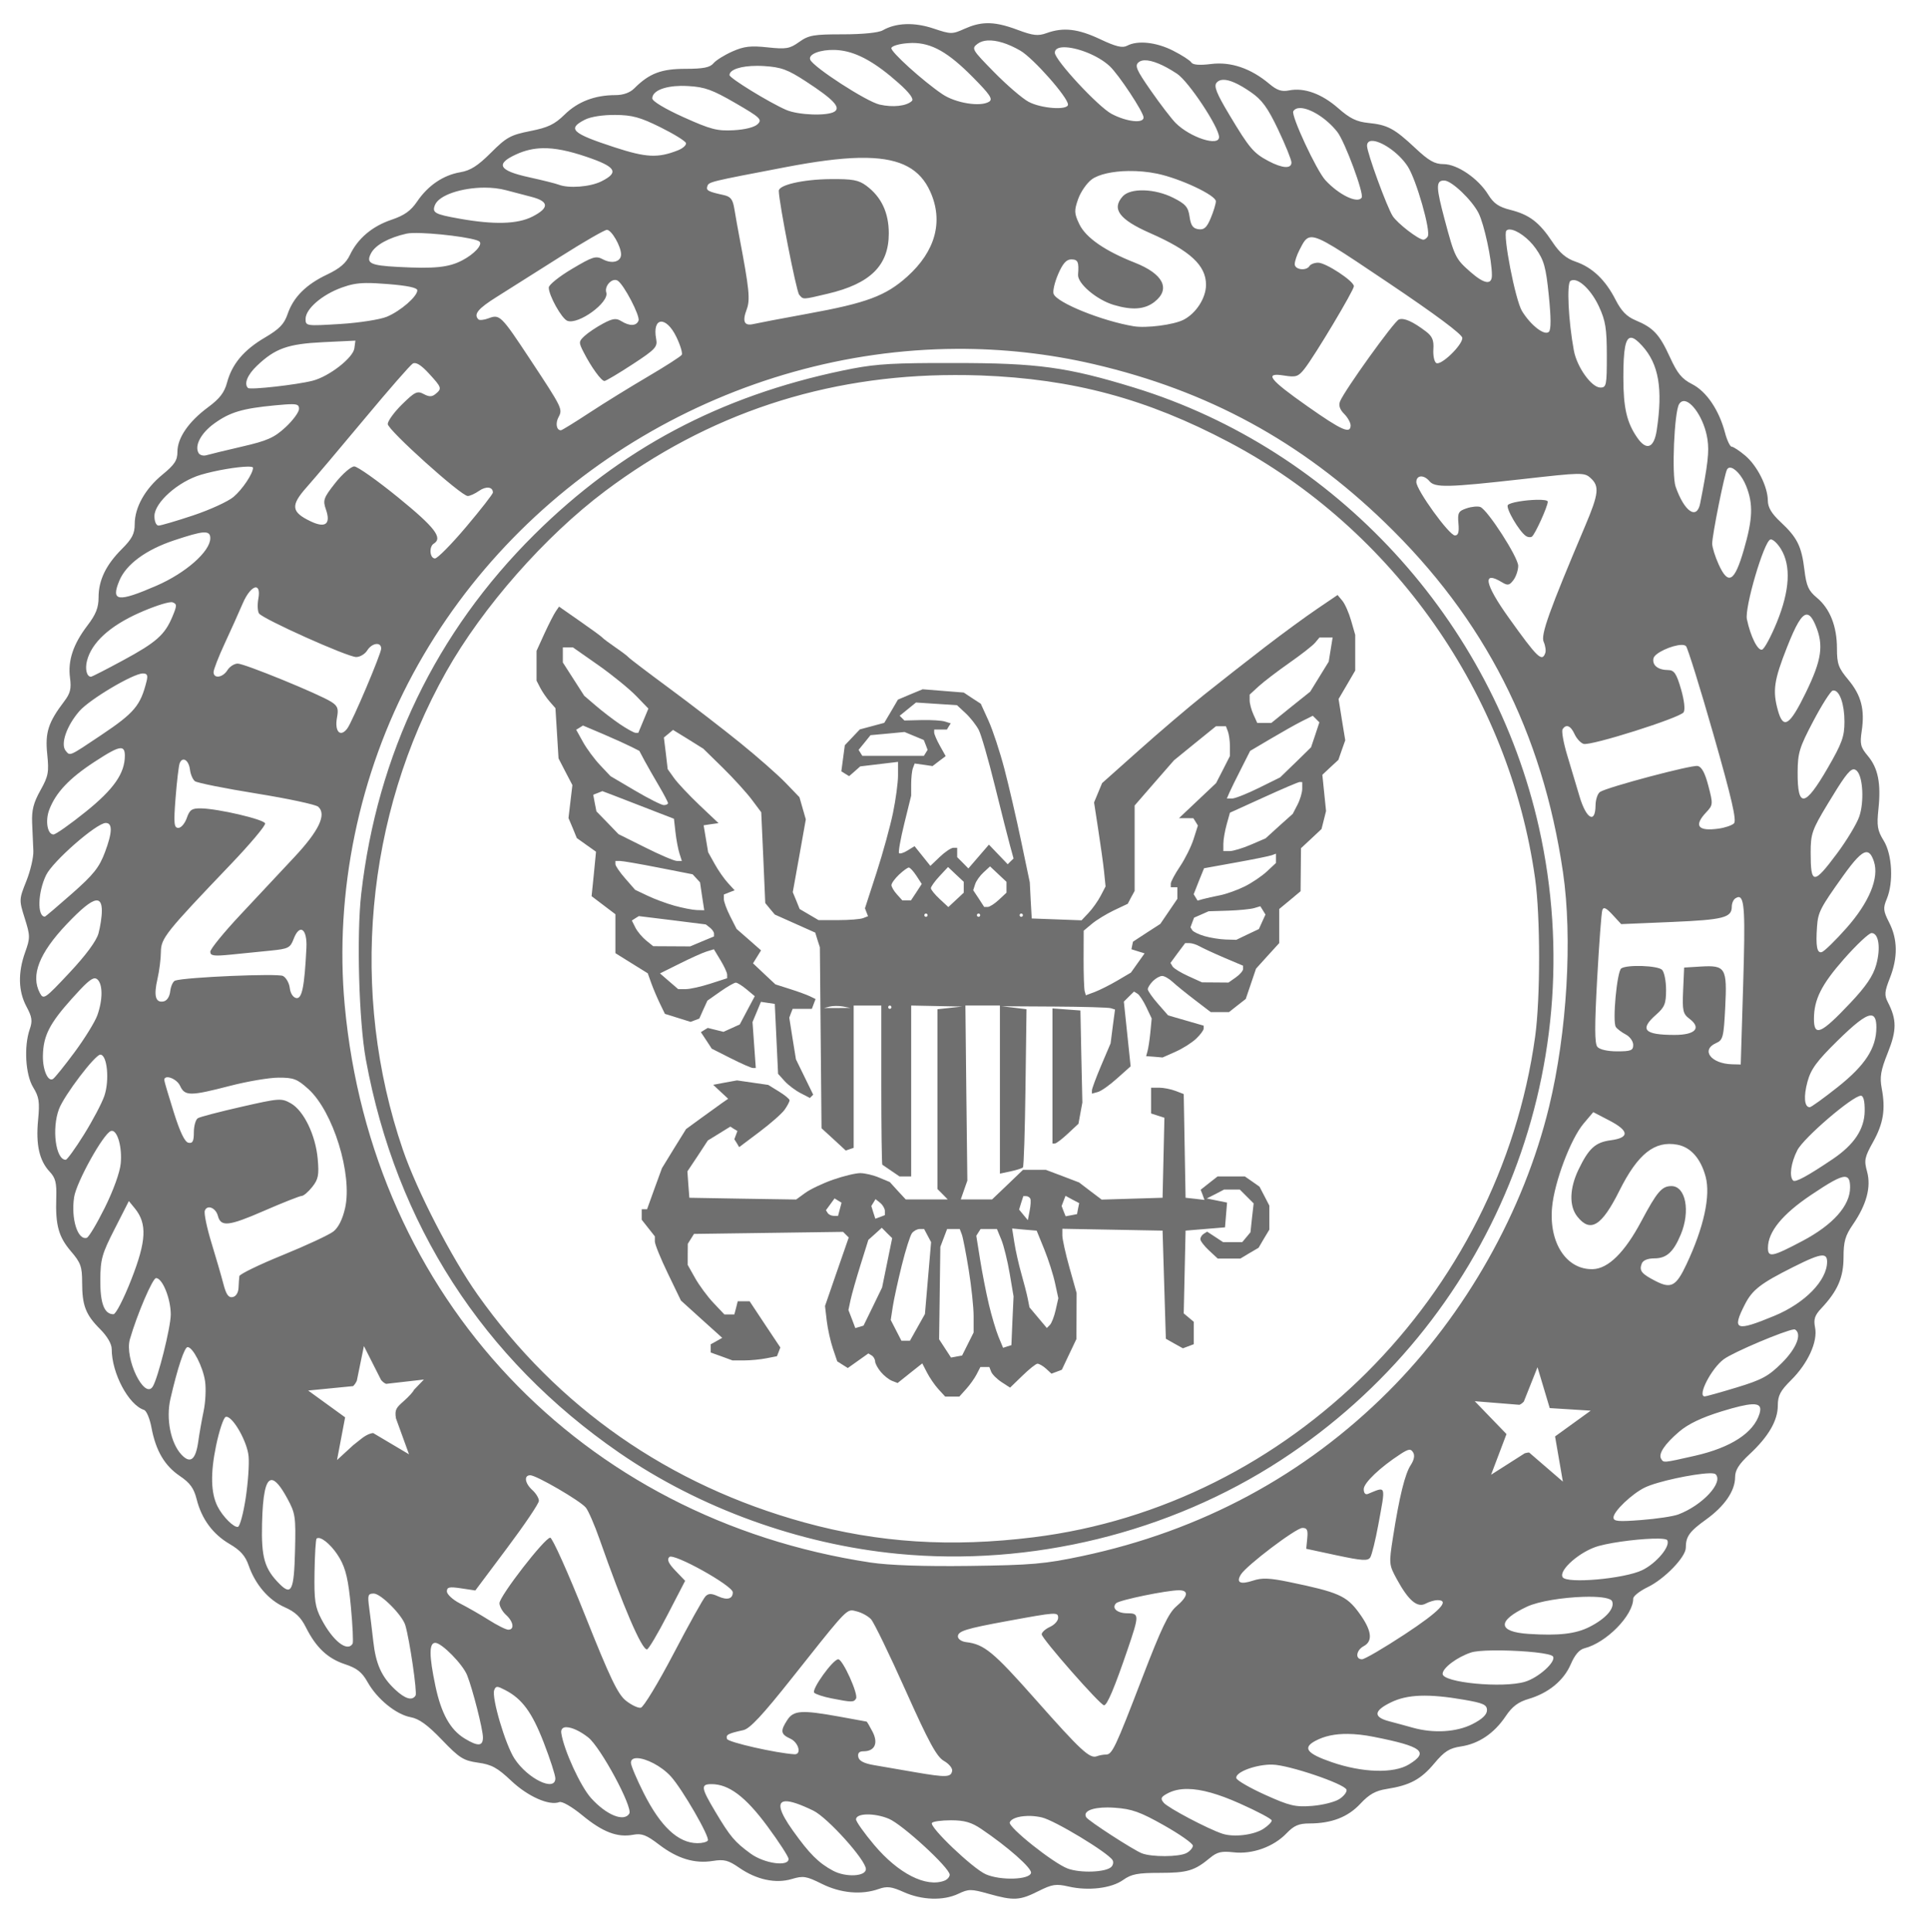 <?xml version="1.0" encoding="UTF-8" standalone="no"?>
<!DOCTYPE svg PUBLIC "-//W3C//DTD SVG 1.1//EN" "http://www.w3.org/Graphics/SVG/1.1/DTD/svg11.dtd">
<svg width="100%" height="100%" viewBox="0 0 1174 1176" version="1.1" xmlns="http://www.w3.org/2000/svg" xmlns:xlink="http://www.w3.org/1999/xlink" xml:space="preserve" xmlns:serif="http://www.serif.com/" style="fill-rule:evenodd;clip-rule:evenodd;stroke-linejoin:round;stroke-miterlimit:2;">
    <g>
        <g>
            <g id="USN_Seal">
                <path id="Inner_Seal" d="M814.046,362.138L801.796,370.45C795.05,375.001 780.692,385.497 769.858,393.825C759.026,402.153 742.376,415.232 732.858,422.825C723.342,430.418 705.483,445.636 693.17,456.637L670.732,476.637L665.856,488.387L668.356,504.699C669.741,513.662 671.376,525.17 671.918,530.261L672.856,539.511L669.856,545.261C668.202,548.419 664.922,553.054 662.544,555.573L658.232,560.135L643.044,559.573L627.919,559.011L627.294,548.011L626.732,537.011L621.482,512.011C618.607,498.261 614.033,478.461 611.294,468.011C608.555,457.561 604.192,444.318 601.606,438.636L596.918,428.324L591.73,424.949L586.542,421.511L561.542,419.511L553.98,422.636L546.48,425.824L542.355,432.886L538.167,439.948L523.291,443.948L514.167,453.572L512.043,469.448L514.418,470.948L516.793,472.386L520.168,469.448L523.543,466.448L546.543,463.698L546.543,471.948C546.543,476.473 545.138,486.738 543.481,494.76C541.824,502.782 537.356,519.117 533.481,531.072L526.419,552.822L527.357,555.26L528.295,557.635L525.233,558.823C523.562,559.464 516.786,560.011 510.171,560.011L498.171,560.011L486.671,553.261L484.609,548.136L482.484,543.011L486.484,520.823L490.422,498.698L486.546,485.198L478.046,476.386C473.357,471.541 460.996,460.664 450.546,452.198C440.096,443.732 420.746,428.813 407.546,419.073C394.346,409.333 383.096,400.781 382.546,400.073C381.996,399.365 378.396,396.655 374.546,394.011C370.695,391.366 367.096,388.672 366.546,388.011C365.996,387.35 359.812,382.842 352.858,378.011L340.233,369.2L338.233,372.138C337.131,373.727 334.029,379.769 331.358,385.576L326.546,396.138L326.546,414.262L328.796,418.637C330.033,421.039 332.612,424.812 334.546,427.012L338.046,431.012L338.984,446.262L339.922,461.574L344.11,469.699L348.36,477.824L347.172,487.824L345.984,497.886L348.546,503.948L351.046,510.073L356.921,514.261L362.733,518.386L361.421,531.948L360.046,545.448L374.546,556.448L374.546,580.135L384.358,586.26L394.233,592.385L396.483,598.697C397.752,602.162 400.129,607.691 401.733,611.009L404.671,617.071L420.295,621.947L422.92,620.947L425.608,619.947L428.046,614.447L430.546,609.009L438.358,603.509C442.653,600.484 446.934,598.036 447.858,598.071C448.782,598.106 451.717,599.946 454.42,602.196L459.358,606.321L454.796,614.883L450.234,623.508L445.296,625.758L440.296,628.008L435.546,626.82L430.734,625.632L428.672,626.882L426.547,628.194L429.859,633.194L433.171,638.256L444.796,644.131C451.191,647.36 457.187,650.006 458.171,650.006L459.983,650.006L458.983,636.068L457.983,622.068L460.545,615.943L463.107,609.755L467.295,610.38L471.545,611.005L472.545,632.317L473.545,653.567L477.545,658.005C479.742,660.427 484.103,663.7 487.233,665.317L492.921,668.255L494.921,666.255L484.421,644.755L482.359,632.067L480.359,619.379L481.359,616.691L482.421,614.003L494.108,614.003L495.233,611.003L496.358,608.065L492.92,606.377C491.035,605.455 485.574,603.463 480.732,601.939L471.92,599.127L465.108,592.752L458.296,586.314L463.172,578.438L455.734,571.876L448.296,565.376L444.421,557.751C442.285,553.565 440.546,548.827 440.546,547.251L440.546,544.439L443.796,543.127L447.108,541.877L443.046,537.439C440.788,534.993 437.16,529.803 434.984,525.877L430.984,518.689L428.234,502.313L432.734,501.625L437.296,501L425.671,490C419.306,483.95 412.371,476.549 410.233,473.562L406.358,468.124L405.233,458.499L404.045,448.874L406.857,446.562L409.607,444.25L418.857,449.938L428.045,455.688L439.92,467.313C446.437,473.717 454.366,482.452 457.545,486.688L463.295,494.376L464.545,522.001L465.733,549.626L468.608,553.126L471.546,556.626L496.17,567.626L497.545,572.126L498.983,576.564L499.983,686.688L507.358,693.438L514.733,700.25L517.108,699.438L519.546,698.626L519.546,612.002L536.359,612.002L536.359,660.252C536.359,686.791 536.666,708.65 536.984,708.877C537.302,709.102 539.764,710.791 542.484,712.627L547.422,716.002L554.546,716.002L554.546,612.002L585.546,612.626L570.546,614.25L570.546,723.688L573.671,726.813L576.796,730.001L551.234,730.001L546.359,724.751L541.547,719.439L535.109,716.751C531.569,715.243 526.359,714.001 523.547,714.001C520.735,714.001 513.281,715.794 506.985,718.001C500.689,720.208 493.065,723.843 490.047,726.063L484.547,730.063L452.047,729.563L419.547,729.001L418.922,720.939L418.36,712.939L424.61,703.564L430.798,694.126L437.61,689.938L444.485,685.688L446.61,687.063L448.798,688.375L446.922,693.375L448.422,695.75L449.86,698.188L462.235,688.876C469.019,683.776 475.904,677.724 477.547,675.376C479.19,673.028 480.547,670.454 480.547,669.688C480.547,668.922 477.622,666.506 474.047,664.313L467.547,660.313L448.547,657.563L441.297,658.875L434.047,660.25L443.171,668.75L439.359,671.375C437.259,672.836 431.497,677.014 426.547,680.625L417.547,687.187L410.172,699.062L402.86,711L398.298,723.5L393.798,736L390.548,736L390.548,742.376L398.548,752.5L398.548,755.625C398.548,757.32 402.109,766.084 406.486,775.125L414.424,791.563L426.986,802.938L439.548,814.25L436.048,816.25L432.548,818.188L432.548,823.188L439.173,825.563L445.798,828.001L452.923,828.001C456.832,828.001 462.953,827.396 466.485,826.689L472.86,825.439L473.922,822.751L474.922,820.126L465.547,806.064L456.235,792.002L448.985,792.002L447.985,796.002L446.923,800.002L440.861,800.002L434.173,792.94C430.509,789.059 425.523,782.276 423.048,777.878L418.548,769.878L418.548,763.44L418.61,757.002L422.36,751.002L513.11,749.752L516.548,753.19L509.298,774.065L502.11,794.877L503.172,803.939C503.773,808.919 505.474,816.521 506.922,820.814L509.547,828.564L512.797,830.626L515.985,832.626L528.485,823.75L530.547,825C531.654,825.686 532.573,827.314 532.61,828.625C532.645,829.936 534.221,832.809 536.11,835.063C537.998,837.317 541.07,839.729 542.922,840.438L546.297,841.75L553.797,835.75L561.297,829.812L564.172,835.374C565.739,838.452 568.852,843.024 571.11,845.499L575.234,849.999L583.859,849.999L587.921,845.499C590.175,843.024 593.081,838.974 594.359,836.499L596.671,831.999L602.109,831.999L603.234,834.874C603.843,836.46 606.677,839.308 609.546,841.186L614.734,844.561L622.234,837.311C626.345,833.295 630.455,829.999 631.422,829.999C632.389,829.999 634.756,831.323 636.61,832.999L639.922,836.061L643.11,834.873L646.235,833.685L650.673,824.31L655.111,814.998L655.173,800.998L655.234,786.998L650.859,771.436C648.463,762.899 646.547,754.153 646.547,751.936L646.547,747.874L707.547,748.998L708.547,781.936L709.547,814.811L714.735,817.749L719.923,820.624L726.547,818.124L726.547,804.5L720.423,799.376L721.547,749L745.547,747L746.172,739.438L746.797,731.938L734.421,729.438L739.733,726.75L744.983,724L754.545,724L762.983,732.438L761.983,741.188L761.045,750L756.045,756L744.358,756L739.546,752.812L734.671,749.624L732.609,750.936C731.461,751.647 730.547,753.1 730.547,754.186C730.547,755.274 732.887,758.364 735.797,761.061L741.109,765.999L754.922,765.999L760.422,762.687L765.984,759.437L769.234,753.875L772.546,748.375L772.546,733.813L769.546,728.001L766.546,722.251L762.108,719.126L757.608,716.001L741.046,716.001L735.858,720.063L730.733,724.125L731.921,727.187L733.046,730.312L727.296,729.624L721.546,728.999L720.422,665.875L715.36,663.937C712.567,662.875 708.102,661.999 705.422,661.999L700.547,661.999L700.547,677.686L708.671,680.31L708.109,704.622L707.547,728.997L688.985,729.559L670.485,730.121L663.61,724.933L656.735,719.683L646.61,715.808L636.485,711.996L622.611,711.996L613.236,720.996L603.798,729.996L584.735,729.996L586.736,724.246L588.736,718.558L588.111,665.246L587.549,611.996L608.549,611.996L608.549,714.309L615.049,712.934C618.623,712.168 621.998,711.071 622.549,710.559C623.098,710.049 623.779,688.176 624.111,661.934L624.736,614.246L617.111,613.308L609.549,612.433L641.547,612.621C659.149,612.725 674.651,613.172 676.047,613.621L678.609,614.433L677.234,624.683L675.922,634.995L670.234,648.37C667.107,655.737 664.546,662.626 664.546,663.682L664.546,665.62L668.171,664.62C670.177,664.097 675.45,660.356 679.921,656.308L688.11,648.996L686.046,629.308L683.984,609.62L687.046,606.558L690.171,603.496L692.296,604.808C693.474,605.535 695.88,609.22 697.671,612.996L700.921,619.871L700.11,628.433C699.641,633.136 698.829,638.265 698.36,639.871L697.546,642.809L702.546,643.184L707.546,643.622L715.546,640.06C719.946,638.103 725.571,634.503 728.046,632.122C730.523,629.743 732.546,627.04 732.546,626.06L732.546,624.248L710.922,617.998L704.734,610.936C701.318,607.045 698.546,603.045 698.546,602.061C698.546,601.079 699.942,598.854 701.671,597.123C703.4,595.396 705.933,593.998 707.296,593.998C708.661,593.998 711.538,595.641 713.734,597.686C715.931,599.733 722.052,604.682 727.296,608.686L736.86,615.998L747.983,615.998L753.045,611.998L758.17,607.998L761.295,598.81L764.42,589.56L771.482,581.748L778.544,573.998L778.544,553.248L785.044,547.873L791.544,542.435L791.669,529.373L791.792,516.248L798.042,510.436L804.292,504.561L805.667,499.123L807.042,493.623L805.917,482.623L804.792,471.561L809.667,466.999L814.542,462.499L816.604,456.561L818.729,450.561L816.667,437.999L814.667,425.437L819.729,416.812L824.791,408.124L824.791,386.389L822.291,377.701C820.924,372.911 818.506,367.455 816.916,365.576L814.041,362.138L814.046,362.138ZM803.046,388.013L811.046,388.013L809.858,395.325L808.67,402.7L797.42,420.95L785.545,430.45L773.733,440.012L765.171,440.012L762.859,434.887C761.582,432.085 760.547,428.204 760.547,426.262L760.547,422.762L766.047,417.7C769.072,414.933 777.402,408.553 784.609,403.512C791.816,398.471 798.908,392.95 800.359,391.2L803.046,388.013ZM342.546,394.013L348.67,394.013L364.108,404.825C372.597,410.794 382.956,419.232 387.108,423.513L394.608,431.263L388.484,446.013L386.796,446.013C385.864,446.013 381.574,443.655 377.296,440.763C373.018,437.871 366.396,432.765 362.546,429.451L355.546,423.451L342.546,403.201L342.546,394.013ZM557.483,427.575L569.921,428.387L582.421,429.199L587.671,434.074C590.562,436.774 594.169,441.376 595.671,444.262C597.173,447.148 601.575,462.448 605.483,478.262C609.391,494.076 613.561,510.501 614.733,514.762L616.858,522.512L615.046,524.262L613.296,526.012L607.608,520.074L601.858,514.074L589.358,528.574L585.983,525.136L582.545,521.698L582.545,516.011L580.17,516.011C578.856,516.011 575.158,518.486 571.982,521.511L566.232,527.011L556.608,515.011L552.358,517.636C550.036,519.086 547.715,519.806 547.17,519.261C546.625,518.716 548.056,510.613 550.358,501.261L554.546,484.261L554.546,477.323C554.546,473.483 555.017,469.053 555.608,467.511L556.67,464.699L562.108,465.449L567.546,466.261L571.546,463.199L575.546,460.199L572.046,453.949C570.121,450.506 568.546,446.835 568.546,445.824L568.546,444.012L576.296,444.012L577.421,442.137L578.609,440.262L575.047,439.137C573.106,438.521 566.798,438.13 560.985,438.262L550.423,438.512L547.547,435.636L552.485,431.636L557.483,427.575ZM798.983,435.638L802.983,439.638L800.483,447.2L797.921,454.825L788.546,464.013L779.108,473.138L766.108,479.576C758.932,483.108 751.612,486.014 749.858,486.014L746.67,486.014L748.17,482.514C748.992,480.589 752.207,474.067 755.295,468.014L760.857,457.014L773.232,449.702C780.011,445.689 788.531,440.868 792.232,439.014L798.983,435.638ZM354.796,441.575L367.171,446.825C373.966,449.725 381.663,453.236 384.296,454.575L389.108,457.013L392.296,463.013C394.064,466.314 398.021,473.181 401.046,478.325C404.071,483.469 406.546,488.196 406.546,488.825C406.546,489.454 405.382,490.013 403.984,490.013C402.586,490.013 394.711,486.045 386.484,481.201L371.546,472.389L365.234,465.701C361.76,462.02 357.057,455.661 354.796,451.576L350.671,444.138L352.733,442.888L354.796,441.575ZM740.046,442.013L746.108,442.013L747.296,445.138C747.964,446.878 748.546,451.009 748.546,454.263L748.546,460.138L744.358,468.388L740.108,476.638L728.858,487.263L717.546,497.951L721.921,497.951L726.296,498.013L727.671,500.201L729.046,502.451L726.421,510.701C724.972,515.259 721.261,522.727 718.171,527.326C715.081,531.924 712.546,536.648 712.546,537.826L712.546,540.014L716.546,540.014L716.546,547.076L706.17,562.326L697.858,567.701L689.546,573.139L689.046,575.451L688.608,577.763L696.608,580.263L692.42,586.138L688.295,591.95L679.92,596.888C675.316,599.576 669.164,602.658 666.232,603.763L660.857,605.763L660.169,603.388C659.774,602.076 659.458,593.2 659.481,583.7L659.543,566.45L664.543,562.262C667.293,559.974 673.289,556.293 677.918,554.074L686.356,550.074L688.418,546.136L690.543,542.261L690.543,490.261L702.481,476.511L714.481,462.761L727.231,452.386L740.046,442.013ZM550.483,445.513L562.233,450.389L563.421,453.389L564.546,456.389L562.296,460.013L524.796,460.013L522.546,456.389L526.171,451.951L529.796,447.451L540.108,446.513L550.483,445.513ZM791.046,475.95L792.546,476.012L792.546,480.074C792.546,482.328 791.249,486.708 789.671,489.762L786.796,495.324L778.484,502.762L770.234,510.262L761.234,514.137C756.281,516.26 750.468,518.012 748.359,518.012L744.547,518.012L744.547,513.512C744.547,511.036 745.451,505.77 746.547,501.824L748.547,494.636L769.047,485.324C780.319,480.184 790.222,475.93 791.046,475.95ZM366.608,481.513L373.046,483.951C376.601,485.287 381.346,487.132 383.546,488.013C385.746,488.894 392.638,491.558 398.858,493.951L410.17,498.326L411.108,506.638C411.629,511.228 412.733,517.038 413.546,519.513L414.984,524.013L411.984,524.013C410.334,524.013 401.687,520.307 392.734,515.825L376.421,507.7L369.733,500.762L362.983,493.824L361.983,488.762L361.045,483.7L363.795,482.638L366.608,481.513ZM776.546,519.575L776.546,525.262L771.046,530.387C768.021,533.222 761.946,537.325 757.546,539.512C753.146,541.699 746.396,544.12 742.546,544.887C738.696,545.653 734.003,546.687 732.171,547.199L728.859,548.137L726.483,544.261L729.608,536.323L732.796,528.448L752.171,524.948C762.823,523.035 772.671,521.032 774.046,520.51L776.546,519.575ZM374.546,524.013L377.358,524.013C378.927,524.013 389.504,525.837 400.858,528.075L421.546,532.137L426.046,537.013L427.296,545.513L428.608,554.013L424.046,553.889C421.558,553.815 415.496,552.626 410.546,551.264C405.596,549.902 398.164,547.124 394.046,545.139L386.546,541.577L380.546,534.702C377.239,530.935 374.546,527.014 374.546,525.952L374.546,524.013ZM602.546,527.325L612.546,536.701L612.546,543.325L607.921,547.637C605.374,550.029 602.286,552.012 601.109,552.012L598.984,552.012L595.672,546.887L592.297,541.825L593.485,538.137C594.122,536.132 596.426,532.926 598.61,530.949L602.546,527.325ZM576.983,527.7L581.733,532.2L586.545,536.7L586.545,543.324L577.169,552.074L571.857,547.136C568.924,544.418 566.545,541.462 566.545,540.574C566.545,539.686 568.863,536.418 571.733,533.324L576.983,527.7ZM553.108,528.013C553.837,528.013 555.931,530.263 557.733,533.013L560.983,538.013L557.733,543.013L554.421,548.013L549.171,548.013L545.859,544.325C544.039,542.313 542.547,539.797 542.547,538.7C542.547,537.603 544.626,534.717 547.172,532.325C549.718,529.933 552.38,528.013 553.108,528.013ZM767.046,551.575L768.608,554.075L770.17,556.637L768.17,561.012L766.17,565.45L759.295,568.7L752.42,572.012L745.982,571.824C742.445,571.723 736.628,570.779 733.107,569.762C729.586,568.743 726.214,567.119 725.607,566.137L724.545,564.387L725.607,561.449L726.732,558.511L731.17,556.573L735.545,554.635L747.545,554.26C754.145,554.041 761.233,553.323 763.295,552.698L767.046,551.575ZM563.546,556.013C564.096,556.013 564.546,556.463 564.546,557.013C564.546,557.563 564.096,558.013 563.546,558.013C562.996,558.013 562.546,557.563 562.546,557.013C562.546,556.463 562.996,556.013 563.546,556.013ZM595.546,556.013C596.097,556.013 596.546,556.463 596.546,557.013C596.546,557.563 596.097,558.013 595.546,558.013C594.995,558.013 594.546,557.563 594.546,557.013C594.546,556.463 594.995,556.013 595.546,556.013ZM621.546,556.013C622.097,556.013 622.546,556.463 622.546,557.013C622.546,557.563 622.097,558.013 621.546,558.013C620.995,558.013 620.546,557.563 620.546,557.013C620.546,556.463 620.995,556.013 621.546,556.013ZM388.796,557.575L409.171,560.075L429.546,562.637L432.046,564.575C433.421,565.641 434.546,567.25 434.546,568.2L434.546,569.95L427.296,572.95L420.046,576.012L397.546,575.888L393.296,572.45C390.949,570.55 387.965,567.046 386.734,564.638L384.546,560.263L386.671,558.888L388.796,557.575ZM721.296,574.013L723.921,574.013C725.38,574.013 728.136,574.866 730.046,575.951C731.956,577.036 738.722,580.184 745.046,582.889L756.546,587.764L756.546,589.764C756.546,590.862 754.554,593.176 752.108,594.889L747.67,598.014L731.546,597.89L723.296,594.14C718.757,592.079 714.407,589.456 713.671,588.265L712.359,586.077L716.797,580.015L721.296,574.013ZM434.483,577.763L438.483,584.388C440.703,588.029 442.545,591.993 442.545,593.2L442.545,595.388L432.295,598.7C426.668,600.516 419.983,602.012 417.42,602.012L412.732,602.012L407.232,597.262L401.67,592.45L413.608,586.512C420.165,583.223 427.532,579.897 429.983,579.137L434.483,577.763ZM541.546,612.013C542.096,612.013 542.546,612.462 542.546,613.013C542.546,613.564 542.096,614.013 541.546,614.013C540.996,614.013 540.546,613.564 540.546,613.013C540.546,612.462 540.996,612.013 541.546,612.013ZM508.796,612.263C510.246,612.263 511.739,612.337 512.984,612.575L517.546,613.45L509.546,613.512L501.546,613.512L504.984,612.637C505.939,612.388 507.346,612.271 508.796,612.263ZM640.546,613.763L640.546,696.013L642.046,696.013L642.046,695.951C642.87,695.951 646.394,693.258 649.921,689.951L656.359,683.951L657.547,677.451L658.735,671.013L658.11,643.013L657.548,615.013L649.048,614.388L640.546,613.763ZM648.483,727.825L652.608,730.075L656.796,732.263L656.108,735.638L655.483,738.95L651.983,739.638L648.545,740.263L647.295,737.138L646.107,734.013L647.295,730.888L648.483,727.825ZM622.796,728.013L624.546,728.013C625.507,728.013 626.628,728.689 627.046,729.513C627.464,730.337 627.3,733.628 626.671,736.825L625.546,742.637L622.858,739.387L620.233,736.199L621.483,732.074L622.796,728.013ZM507.921,729.388L512.171,732.012L510.047,740.012L507.422,740.012C505.965,740.012 504.315,739.2 503.734,738.262L502.672,736.574L505.297,733.012L507.921,729.388ZM532.858,729.825L535.733,732.137C537.286,733.426 538.545,735.614 538.545,737.012L538.545,739.574L535.607,740.699L532.732,741.761L531.482,737.886L530.294,734.011L531.606,731.886L532.858,729.825ZM536.671,747.263L539.796,750.451L542.984,753.576L536.86,783.576L531.235,795.201L525.547,806.826L520.547,808.326L518.485,802.826L516.36,797.326L517.672,791.138C518.395,787.755 521.119,778.173 523.734,769.826L528.484,754.638L532.609,750.95L536.671,747.263ZM615.983,747.7L623.421,748.388L630.921,749.013L635.546,760.388C638.085,766.646 641.03,775.894 642.108,780.95L644.108,790.138L642.483,797.326C641.594,801.271 640.014,805.357 638.983,806.388L637.108,808.263L631.796,801.951L626.546,795.701L625.484,790.326C624.894,787.387 623.113,780.514 621.546,775.014C619.979,769.514 618.105,761.139 617.358,756.389L615.983,747.7ZM559.733,748.013L562.421,748.013L566.671,756.013L562.921,799.763L553.797,816.013L548.61,816.013L542.11,803.389L543.36,795.201C544.057,790.693 546.538,779.365 548.86,770.013C551.181,760.663 553.967,751.888 555.048,750.513C556.125,749.138 558.257,748.013 559.733,748.013ZM576.421,748.013L584.108,748.013L585.358,751.263C586.042,753.048 587.917,762.724 589.546,772.763C591.175,782.804 592.544,795.513 592.546,801.013L592.546,811.013L585.546,825.013L578.796,826.263L571.546,815.139L572.296,758.889L574.358,753.451L576.421,748.013ZM596.796,748.013L606.734,748.013L609.422,754.513C610.891,758.087 613.168,767.314 614.484,775.013L616.859,789.013L616.171,803.825L615.546,818.7L612.984,819.512L610.484,820.324L607.734,813.699C606.211,810.027 603.556,801.162 601.859,794.011C600.16,786.861 597.738,774.505 596.484,766.573L594.172,752.135L595.484,750.073L596.796,748.013Z" style="fill:rgb(111,111,111);fill-rule:nonzero;"/>
                <path id="Outer_Seal" d="M600.046,14.138C595.737,14.322 591.62,15.458 587.046,17.513C579.45,20.924 578.721,20.905 568.046,17.325C556.408,13.425 545.242,13.858 537.234,18.45C534.671,19.919 525.046,20.888 512.984,20.888C495.247,20.888 492.211,21.383 486.422,25.513C480.599,29.666 478.518,30.04 467.172,28.825C456.854,27.72 452.836,28.177 445.734,31.325C440.92,33.459 435.744,36.683 434.234,38.513C432.144,41.043 428.084,41.888 417.234,41.888C402.466,41.888 395.17,44.639 386.046,53.763C383.401,56.408 379.352,57.888 374.484,57.888C362.005,57.908 351.653,61.876 343.672,69.7C337.525,75.725 333.601,77.602 322.734,79.762C310.743,82.145 308.21,83.535 298.796,92.95C290.81,100.935 286.332,103.784 280.171,104.825C269.816,106.574 260.511,112.87 253.921,122.575C250.007,128.339 246.136,131.087 238.233,133.763C226.423,137.76 217.697,145.197 212.921,155.263C210.591,160.172 206.748,163.458 199.109,167.075C186.238,173.169 178.552,180.861 175.047,191.137C172.965,197.239 170.036,200.274 161.235,205.449C148.391,213.001 141.216,221.511 138.173,232.887C136.568,238.885 133.713,242.639 126.611,247.887C114.82,256.599 107.986,266.522 107.986,274.949C107.986,280.188 106.257,282.814 98.924,288.824C88.302,297.527 81.986,308.778 81.986,319.012C81.986,324.844 80.376,327.934 74.174,334.137C64.419,343.892 59.986,353.132 59.986,363.637C59.986,369.864 58.361,373.965 53.174,380.762C44.547,392.064 41.204,402.087 42.612,412.574C43.497,419.174 42.776,422.002 39.112,426.824C29.365,439.65 27.391,445.812 28.737,458.949C29.865,469.96 29.455,472.346 24.612,481.011C20.436,488.482 19.237,493 19.55,500.761C19.773,506.308 20.138,514.036 20.3,517.886C20.462,521.736 18.54,529.95 16.05,536.198C11.57,547.437 11.527,547.682 15.05,558.886C18.403,569.546 18.445,570.798 15.3,579.574C10.831,592.043 11.116,603.316 16.112,612.636C19.51,618.976 19.861,621.37 18.112,626.386C14.48,636.804 15.464,654.032 20.174,661.761C23.769,667.657 24.247,670.583 23.174,681.761C21.743,696.659 23.925,706.417 30.236,713.136C33.766,716.894 34.533,719.917 34.236,729.011C33.691,745.671 35.628,752.757 43.174,761.573C49.13,768.53 49.986,770.893 49.986,780.573C49.986,794.561 52.134,800.159 60.924,808.948C65.257,813.28 67.986,817.966 67.986,821.073C67.986,835.78 78.256,855.096 87.674,858.135C89.146,858.61 91.161,863.405 92.174,868.823C94.809,882.925 100.156,892.053 109.424,898.323C115.664,902.544 117.996,905.784 119.674,912.448C122.718,924.538 129.514,933.749 139.799,939.76C146.299,943.559 149.305,946.938 151.299,952.698C155.351,964.399 163.479,973.882 173.237,978.198C179.734,981.071 183.039,984.192 186.175,990.448C192.308,1002.68 199.357,1009.38 209.925,1012.89C217.224,1015.31 220.276,1017.66 223.737,1023.82C229.507,1034.09 241.064,1043.5 249.925,1045.14C255.068,1046.09 260.237,1049.84 268.987,1058.95C279.675,1070.08 282.081,1071.57 290.987,1072.82C299.248,1073.98 302.733,1075.91 311.175,1083.88C321.244,1093.4 334.276,1099.18 340.425,1096.82C342.075,1096.19 348.044,1099.63 354.425,1104.88C366.791,1115.07 375.733,1118.49 385.3,1116.7C390.56,1115.71 393.337,1116.76 401.112,1122.7C412.345,1131.27 422.773,1134.41 433.862,1132.63C440.712,1131.54 443.256,1132.18 449.862,1136.76C460.395,1144.06 472.085,1146.58 481.924,1143.63C488.826,1141.57 490.695,1141.85 500.174,1146.57C511.584,1152.26 524.273,1153.43 534.799,1149.7C539.851,1147.91 542.584,1148.25 549.987,1151.57C561.049,1156.53 574.149,1156.95 583.237,1152.63C589.559,1149.63 590.981,1149.63 601.675,1152.63C617.046,1156.95 620.636,1156.71 631.987,1151.01C640.368,1146.8 642.731,1146.46 650.299,1148.2C662.395,1150.98 676.375,1149.31 683.549,1144.2C688.57,1140.62 692.406,1139.89 705.924,1139.89C722.662,1139.89 727.018,1138.59 736.362,1130.82C740.758,1127.17 743.385,1126.54 750.862,1127.39C762.264,1128.67 775.137,1124.02 782.987,1115.82C787.487,1111.13 790.464,1109.82 796.862,1109.82C810.391,1109.8 820.335,1105.97 827.924,1097.82C833.301,1092.05 837.147,1089.9 843.986,1088.82C858.119,1086.6 864.789,1082.99 872.924,1073.26C879.065,1065.91 882.127,1064 889.112,1062.95C899.993,1061.32 909.356,1054.97 916.3,1044.64C920.349,1038.61 923.964,1035.9 930.362,1034.01C942.467,1030.43 951.731,1022.81 955.987,1012.89C958.399,1007.26 961.173,1003.98 964.299,1003.2C977.61,999.858 993.987,983.182 993.987,972.95C993.987,971.434 997.981,968.311 1002.86,965.95C1013.08,961.003 1025.99,947.628 1025.99,942.012C1025.99,935.18 1028.21,932.088 1038.24,924.887C1049.56,916.75 1055.98,907.438 1055.99,899.075C1055.99,894.778 1058.3,891.118 1064.8,885.075C1076.33,874.346 1081.98,864.596 1081.99,855.45C1081.99,849.436 1083.51,846.489 1090.05,840.012C1100.32,829.846 1106.38,816.567 1104.67,808.012C1103.66,802.938 1104.43,800.582 1108.49,796.262C1118.4,785.715 1121.98,777.508 1121.99,765.2C1121.99,755.641 1122.99,752.102 1127.74,745.2C1136.01,733.173 1138.89,722.411 1136.3,713.012C1134.42,706.227 1134.8,704.324 1139.92,695.137C1146.24,683.801 1147.64,675.215 1145.24,662.449C1143.94,655.551 1144.59,651.576 1148.92,640.761C1154.42,627.029 1154.41,620.515 1148.92,609.886C1146.76,605.691 1146.96,603.476 1150.17,595.324C1155.1,582.832 1154.96,571.697 1149.8,561.574C1146.13,554.382 1145.99,552.687 1148.3,547.136C1152.52,536.981 1151.6,520.017 1146.42,511.636C1142.6,505.447 1142.15,502.653 1143.24,492.324C1144.87,476.683 1142.99,467.438 1136.74,460.012C1132.34,454.794 1131.87,452.807 1133.05,444.95C1135.01,431.859 1132.78,423.17 1124.92,413.762C1118.88,406.533 1117.98,404.116 1117.98,394.637C1117.98,381.141 1113.71,370.398 1105.73,363.762C1100.63,359.521 1099.38,356.693 1098.17,346.762C1096.43,332.409 1093.79,327.141 1083.67,317.7C1078.19,312.586 1075.95,308.828 1075.92,304.7C1075.86,296.182 1069.47,283.456 1062.11,277.262C1058.57,274.282 1054.89,271.887 1053.92,271.887C1052.95,271.887 1051.09,268.062 1049.86,263.387C1046.22,249.569 1038.59,238.275 1029.86,233.825C1023.51,230.587 1020.87,227.32 1016.3,217.325C1009.93,203.406 1006.21,199.455 995.423,194.95C989.989,192.679 986.726,189.288 983.173,182.325C977.046,170.316 969.042,162.715 958.923,159.263C953.179,157.303 949.241,153.967 944.798,147.263C936.866,135.293 930.778,130.654 919.298,127.763C912.089,125.947 909.068,123.841 905.736,118.451C899.638,108.587 886.873,99.889 878.548,99.889C873.146,99.889 869.581,97.841 861.36,90.139C848.598,78.183 844.508,76.011 832.798,74.827C825.655,74.104 821.546,72.104 814.486,65.889C804.531,57.126 793.777,53.18 784.611,55.014C780.068,55.922 777.254,55.034 772.486,51.014C761.3,41.602 749.115,37.452 737.111,38.952C730.05,39.834 725.963,39.495 725.049,38.014C724.287,36.783 719.309,33.555 713.924,30.826C703.723,25.656 692.348,24.422 685.986,27.826C683.162,29.338 679.232,28.439 669.611,23.888C656.144,17.517 647.168,16.456 636.986,20.138C631.724,22.04 628.791,21.712 619.236,18.138C611.468,15.232 605.585,13.9 600.046,14.138ZM601.046,24.638C606.378,24.308 613.464,26.454 620.984,30.826C628.886,35.42 649.984,59.292 649.984,63.638C649.984,67.243 633.707,66.102 625.984,61.95C622.134,59.881 612.683,51.733 604.984,43.888C591.457,30.106 591.119,29.534 594.984,26.638C596.563,25.454 598.62,24.788 601.046,24.638ZM555.171,26.138C567.089,26.096 577.086,31.843 591.983,46.888C602.549,57.559 604.421,60.342 601.983,61.888C596.754,65.204 581.642,62.786 573.545,57.326C561.738,49.364 541.789,31.308 542.483,29.201C542.91,27.904 547.522,26.601 552.733,26.263C553.547,26.211 554.376,26.139 555.171,26.138ZM647.608,28.763C655.094,28.723 668.204,33.546 675.42,40.325C680.981,45.55 695.982,68.289 695.982,71.513C695.982,75.297 685.711,74.145 676.544,69.325C668.419,65.054 641.982,36.559 641.982,32.075C641.983,29.8 644.206,28.78 647.608,28.763ZM508.046,30.388C509.284,30.426 510.539,30.533 511.796,30.7C522.167,32.087 533.111,38.279 546.984,50.638C553.507,56.45 556.289,60.21 554.984,61.45C551.696,64.576 543.466,65.506 535.296,63.638C527.331,61.818 494.927,40.834 493.108,36.326C491.738,32.929 499.373,30.127 508.046,30.388ZM696.546,36.7C701.019,36.536 707.997,39.358 716.358,44.888C723.391,49.54 741.833,77.32 741.92,83.388C742.008,89.438 724.326,83.697 715.482,74.826C712.982,72.319 706.234,63.514 700.482,55.264C691.576,42.49 690.498,39.951 692.982,37.889C693.872,37.15 695.054,36.755 696.546,36.7ZM460.671,40.075C462.052,40.074 463.443,40.105 464.921,40.199C475.461,40.87 479.36,42.305 490.421,49.511C507.235,60.466 511.891,65.398 507.859,67.949C503.479,70.719 485.825,70.078 478.484,66.887C468.103,62.374 443.984,47.556 443.984,45.699C443.983,42.339 451,40.081 460.671,40.075ZM744.421,48.575C748.196,48.451 753.759,50.913 761.171,56.013C768.046,60.743 771.482,65.397 777.921,78.951C782.36,88.297 785.983,97.26 785.983,98.889C785.983,102.848 780.528,102.534 771.983,98.014C762.879,93.199 760.348,90.178 748.233,69.952C740.346,56.786 738.647,52.465 740.421,50.327C741.368,49.185 742.706,48.632 744.421,48.575ZM414.358,52.263C415.831,52.238 417.39,52.299 418.983,52.387C429.012,52.96 433.682,54.685 447.608,62.762C462.657,71.491 463.97,72.712 461.17,75.512C459.281,77.402 453.589,78.876 446.545,79.262C436.476,79.815 432.531,78.78 415.983,71.324C404.723,66.253 396.983,61.595 396.983,59.886C396.983,55.459 404.05,52.446 414.358,52.263ZM791.483,65.763C797.43,65.925 807.294,71.901 813.921,80.325C818.454,86.088 830.232,117.837 828.733,120.263C826.338,124.136 814.854,118.636 806.608,109.638C801.188,103.726 785.585,70.165 787.108,67.7C787.952,66.334 789.501,65.709 791.483,65.763ZM374.358,69.95C384.757,70.026 389.59,71.335 401.92,77.45C410.136,81.524 417.132,85.85 417.482,87.075C417.832,88.3 415.611,90.306 412.544,91.513C400.393,96.292 393.315,95.952 373.982,89.638C348.069,81.175 345.121,78.441 355.857,72.888C359.396,71.06 366.807,69.896 374.358,69.95ZM834.796,85.763C839.978,85.444 850.999,92.493 856.734,101.263C861.957,109.25 870.939,140.686 868.922,143.951C868.272,145.004 867.076,145.889 866.297,145.889C863.359,145.889 850.488,135.981 847.609,131.514C844.064,126.016 831.984,92.942 831.984,88.764C831.983,86.805 833.069,85.869 834.796,85.763ZM330.421,90.2C337.851,90.066 346.289,91.82 356.983,95.45C374.965,101.554 376.975,104.896 365.983,110.388C359.186,113.784 346.077,114.79 339.983,112.388C338.333,111.738 330.231,109.697 321.983,107.888C303.502,103.837 301.257,99.805 314.295,93.888C319.437,91.555 324.642,90.305 330.421,90.2ZM522.671,96.075C524.367,96.039 526.025,96.043 527.609,96.075C548.721,96.509 560.015,103.09 566.109,116.513C574.32,134.598 569.394,152.84 552.171,168.325C539.085,180.091 527.422,184.421 491.546,190.95C475.834,193.809 461.026,196.641 458.671,197.2C452.955,198.556 451.639,195.759 454.421,188.388C456.687,182.386 456.017,175.986 449.921,143.888C448.981,138.939 447.648,131.504 446.983,127.388C446.003,121.314 444.751,119.66 440.358,118.7C430.964,116.646 429.641,115.911 430.483,113.388C431.395,110.653 431.614,110.626 477.983,101.763C496.143,98.291 510.8,96.334 522.671,96.075ZM686.796,104.075C692.509,103.997 698.554,104.521 704.234,105.7C718.275,108.615 739.984,118.815 739.984,122.512C739.984,124.074 738.554,128.707 736.859,132.762C734.447,138.535 732.82,140.004 729.359,139.512C726.004,139.034 724.744,137.202 723.984,131.887C723.144,126.003 721.546,124.17 714.046,120.387C702.802,114.717 688.03,114.28 683.296,119.512C676.374,127.16 681.198,133.621 699.984,141.887C724.371,152.618 733.984,161.523 733.984,173.325C733.984,181.36 727.949,190.721 720.296,194.637C714.341,197.687 697.665,199.852 689.984,198.575C670.777,195.381 643.316,184.313 641.234,178.887C640.603,177.242 641.859,171.843 643.984,166.887C646.755,160.423 649,157.887 651.922,157.887C656.031,157.887 656.717,159.376 656.11,167.137C655.688,172.518 667.354,182.446 677.798,185.575C689.05,188.946 696.753,188.356 702.673,183.7C712.628,175.87 707.98,166.68 690.548,159.825C672.462,152.713 660.759,144.604 656.86,136.387C653.76,129.857 653.684,128.174 656.172,121.137C657.707,116.793 661.412,111.428 664.422,109.199C668.688,106.041 677.274,104.206 686.796,104.075ZM505.296,109.013C488.775,109.173 473.984,112.556 473.984,116.138C473.984,122.882 484.63,177.242 486.359,179.326C488.948,182.445 488.201,182.439 503.797,178.764C529.695,172.659 540.922,161.61 540.922,142.076C540.922,129.421 536.416,119.866 527.297,113.076C522.575,109.561 518.945,108.881 505.296,109.013ZM878.108,109.888C878.391,109.856 878.721,109.888 879.046,109.888C883.409,109.888 895.833,121.715 899.858,129.7C903.315,136.555 907.983,158.293 907.983,167.512C907.983,173.622 903.364,172.934 894.983,165.574C885.831,157.539 885.327,156.57 879.108,133.199C874.19,114.719 873.87,110.357 878.108,109.888ZM294.921,114.2C299.48,114.2 303.979,114.698 307.983,115.762C311.833,116.785 318.808,118.612 323.483,119.824C334.204,122.605 334.378,126.553 324.045,131.824C314.96,136.459 300.715,136.849 279.545,133.074C264.649,130.418 262.902,129.494 264.67,124.886C267.062,118.659 281.243,114.22 294.921,114.2ZM918.296,139.7C918.503,139.679 918.751,139.7 918.984,139.7C923.019,139.852 930.156,144.839 934.672,151.262C939.711,158.431 940.865,162.607 942.61,179.824C943.977,193.32 944.02,200.601 942.672,201.949C940.072,204.548 931.649,198.059 926.297,189.324C922.235,182.693 914.477,142.708 916.797,140.386C917.19,139.992 917.673,139.765 918.296,139.7ZM369.358,139.889C372.176,139.889 377.983,149.936 377.983,154.827C377.983,159.336 372.499,160.812 366.921,157.827C362.632,155.531 360.729,156.167 348.046,163.702C340.292,168.308 333.984,173.369 333.984,175.014C333.984,179.841 341.847,193.94 345.296,195.264C351.977,197.827 370.9,184.053 368.984,178.014C367.705,173.982 372.681,168.824 375.922,170.826C379.68,173.148 389.691,192.321 388.61,195.138C387.321,198.496 383.169,198.61 378.11,195.45C374.996,193.505 372.903,193.785 366.985,196.95C362.982,199.09 357.927,202.478 355.797,204.45C352.129,207.846 352.131,208.374 355.235,214.45C359.802,223.393 365.947,231.888 367.86,231.888C368.744,231.888 376.414,227.317 384.922,221.763C398.844,212.674 400.267,211.133 399.36,206.388C396.793,192.956 405.293,192.009 411.61,205.013C414.049,210.034 415.533,214.963 414.922,215.951C414.311,216.939 405.108,222.861 394.422,229.139C383.736,235.417 367.655,245.337 358.733,251.201C349.811,257.064 341.997,261.889 341.358,261.889C338.676,261.889 337.909,257.647 339.92,253.889C342.541,248.992 342.273,248.451 322.545,218.577C305.035,192.06 304.132,191.149 297.421,193.701C294.65,194.754 291.834,195.052 291.171,194.389C288.066,191.284 290.951,187.802 302.421,180.639C309.257,176.369 326.498,165.463 340.796,156.389C355.094,147.313 367.971,139.889 369.358,139.889ZM251.296,141.825C262.791,141.49 289.476,144.692 291.858,147.075C293.82,149.037 288.555,154.713 281.233,158.513C272.959,162.807 264.376,163.643 241.983,162.451C225.24,161.559 222.592,160.178 225.858,154.076C228.533,149.078 236.629,144.626 247.42,142.201C248.328,141.996 249.653,141.873 251.296,141.825ZM797.921,144.388C803.444,144.121 814.405,151.594 844.796,172.013C873.708,191.438 889.984,203.551 889.984,205.701C889.984,210.166 876.941,222.701 874.109,220.951C872.884,220.195 872.099,216.377 872.359,212.513C872.726,207.068 871.673,204.659 867.859,201.763C859.8,195.645 854.445,193.267 851.359,194.451C848.427,195.576 818.244,237.607 815.547,244.326C814.582,246.726 815.426,249.266 818.047,251.888C820.221,254.062 821.985,257.239 821.985,258.888C821.985,264.358 816.694,262.032 795.86,247.388C772.335,230.854 769.079,226.581 781.548,228.576C788.778,229.732 790.161,229.251 793.986,224.388C800.187,216.503 823.986,176.702 823.986,174.2C823.986,171.104 806.939,159.888 802.236,159.888C800.025,159.888 797.666,160.788 796.986,161.888C795.015,165.076 787.986,164.191 787.986,160.763C787.986,159.058 789.283,155.189 790.861,152.138C793.259,147.494 794.606,144.549 797.921,144.388ZM957.546,170.45C961.927,170.324 968.761,177.177 973.108,186.512C977.155,195.203 977.905,200.007 977.92,216.387C977.94,234.391 977.645,235.887 974.045,235.887C968.627,235.887 959.738,223.477 957.857,213.325C954.525,195.334 953.404,172.427 955.795,170.95C956.306,170.635 956.921,170.468 957.546,170.45ZM222.796,172.263C226.267,172.211 230.431,172.45 235.984,172.888C247.9,173.831 253.984,175.101 253.984,176.7C253.984,180.445 243.767,189.303 235.484,192.762C231.368,194.482 218.555,196.491 206.984,197.2C186.246,198.469 185.984,198.432 185.984,194.075C185.984,188.022 196.009,179.341 208.046,175.013C213.196,173.16 217.012,172.35 222.796,172.263ZM992.796,205.575C994.448,205.667 996.593,207.362 999.358,210.387C1009.51,221.491 1012.12,236.455 1008.3,261.825C1006.65,272.733 1002.1,274.515 996.484,266.45C990.06,257.23 987.984,248.251 987.984,229.762C987.983,212.785 989.161,205.373 992.796,205.575ZM216.296,207.325L215.671,212.013C214.829,217.853 200.354,229.093 190.359,231.701C180.845,234.182 152.182,237.4 150.921,236.139C148.346,233.565 150.609,228.088 156.483,222.514C167.5,212.059 175.183,209.308 196.671,208.264L216.296,207.325ZM582.108,212.325C610.036,212.179 638.202,215.216 665.983,221.7C735.192,237.852 791.739,268.627 842.671,317.825C903.546,376.63 938.685,445.513 951.233,530.825C957.124,570.864 953.713,628.442 942.795,673.513C927.381,737.146 891.959,799.911 844.983,846.888C793.965,897.906 731.098,931.693 658.608,947.076C636.016,951.869 627.85,952.59 589.983,953.076C562.157,953.433 540.946,952.689 529.858,951.014C353.331,924.343 226.2,789.628 209.796,611.825C203.482,543.392 218.427,470.964 251.484,409.887C317.508,287.899 447.549,213.034 582.108,212.325ZM567.296,220.95C538.446,221.116 529.821,222 512.984,225.512C438.077,241.138 377.734,273.241 325.234,325.324C265.377,384.708 229.612,458.947 219.858,543.888C216.969,569.041 218.418,621.697 222.67,644.888C241.03,745.005 293.972,827.083 376.982,884.263C425.888,917.951 486.466,939.898 546.482,945.701C627.42,953.527 711.638,932.963 779.544,888.701C907.356,805.392 969.825,652.318 936.669,503.889C908.442,377.53 812.794,273.524 690.169,235.889C649.487,223.402 631.437,220.95 580.983,220.95C575.954,220.95 571.417,220.927 567.296,220.95ZM251.983,221.013C253.885,220.726 256.843,222.755 260.983,227.263C268.887,235.868 269.079,236.467 265.108,239.763C262.911,241.585 261.19,241.609 257.858,239.825C253.995,237.758 252.512,238.44 244.733,246.075C239.909,250.81 235.983,256.234 235.983,258.075C235.983,261.692 280.652,301.887 284.671,301.887C286.01,301.887 289.099,300.476 291.546,298.762C295.813,295.774 299.984,296.26 299.984,299.762C299.984,300.677 292.658,310.068 283.734,320.637C274.81,331.207 266.259,339.887 264.734,339.887C261.559,339.887 260.969,332.75 263.984,330.887C269.615,327.408 264.795,321.09 242.546,302.949C229.656,292.439 217.543,283.887 215.608,283.887C213.673,283.887 208.47,288.368 204.108,293.887C196.853,303.066 196.407,304.478 198.358,310.075C201.461,318.976 198.071,321.599 189.108,317.325C177.218,311.655 176.719,307.705 186.608,296.575C191.34,291.249 207.203,272.488 221.858,254.887C236.513,237.287 249.733,222.144 251.233,221.262C251.464,221.126 251.712,221.053 251.983,221.013ZM581.046,228.263C586.317,228.263 591.64,228.309 596.984,228.513C653.164,230.662 697.923,242.701 747.984,269.137C848.099,322.011 918.685,422.745 934.296,534.887C937.511,557.974 937.505,607.732 934.296,630.888C912.388,789.001 784.802,916.349 628.984,935.638C578.728,941.859 534.599,939.009 489.609,926.638C407.197,903.978 339.212,856.589 290.609,787.888C274.837,765.593 253.755,724.74 245.234,699.888C212.473,604.343 222.255,496.438 271.546,408.887C293.701,369.536 331.692,326.334 368.358,298.825C430.894,251.908 501.97,228.33 581.046,228.263ZM1024.36,244.137C1029.33,243.364 1037.3,254.911 1039.17,267.387C1040.31,274.951 1039.43,282.56 1034.73,306.387C1032.71,316.649 1025.12,311.464 1019.79,296.2C1017.34,289.167 1018.96,250.738 1021.92,245.95C1022.58,244.889 1023.44,244.281 1024.36,244.137ZM177.796,246.013C181.404,246.055 181.984,246.875 181.984,248.887C181.984,250.849 178.247,255.909 173.734,260.075C166.825,266.453 162.641,268.27 147.234,271.825C137.172,274.146 127.441,276.536 125.609,277.075C123.777,277.613 121.668,277.032 120.921,275.825C118.195,271.414 122.23,263.668 130.296,257.825C139.91,250.86 147.501,248.593 167.484,246.7C172.393,246.234 175.631,245.987 177.796,246.013ZM150.733,284.013C152.737,283.992 153.983,284.199 153.983,284.701C153.983,288.245 147.516,297.899 142.108,302.451C138.807,305.227 127.762,310.297 117.546,313.701C107.329,317.104 97.856,319.888 96.484,319.888C95.07,319.888 93.984,317.396 93.984,314.138C93.984,305.914 108.4,293.078 122.296,288.951C131.583,286.191 144.723,284.068 150.733,284.013ZM1052.67,284.637C1055.45,284.38 1060.09,289.206 1062.73,295.825C1067.11,306.753 1066.77,315.895 1061.23,334.887C1055.59,354.242 1051.81,356.348 1045.98,343.513C1043.82,338.753 1042.06,333.087 1042.05,330.887C1042.01,325.898 1049.58,288.169 1051.11,285.7C1051.51,285.055 1052.03,284.696 1052.67,284.637ZM959.358,288.45C964.788,288.359 966.163,289.245 968.046,290.95C973.532,295.915 973.009,300.554 964.796,319.95C942.796,371.908 937.597,386.425 939.484,390.637C940.523,392.958 940.959,396.013 940.484,397.387C938.496,403.143 935.742,400.462 918.172,375.887C903.529,355.407 901.914,346.943 914.11,354.387C917.594,356.515 918.661,356.316 921.11,353.013C922.692,350.877 923.985,346.977 923.985,344.387C923.985,339.194 905.364,310.28 900.923,308.575C899.386,307.985 895.609,308.354 892.548,309.387C887.622,311.049 887.03,312.105 887.61,318.575C888.083,323.842 887.516,325.887 885.485,325.887C881.997,325.887 861.985,298.212 861.985,293.387C861.985,289.089 866.596,288.806 869.985,292.887C873.299,296.882 881.206,296.702 926.297,291.637C944.421,289.602 953.929,288.539 959.358,288.45ZM934.983,304.2C928.409,304.368 919.356,305.701 917.733,307.325C916.104,308.953 924.526,323.463 928.733,326.263C929.864,327.015 931.45,327.16 932.295,326.637C934.123,325.507 941.983,308.235 941.983,305.325C941.983,304.431 938.929,304.099 934.983,304.2ZM123.608,324.075C124.075,324.041 124.478,324.053 124.858,324.075C127.224,324.207 127.983,325.403 127.983,327.575C127.983,335.565 113.108,348.713 95.295,356.45C71.627,366.728 67.314,366.143 72.67,353.325C76.803,343.433 88.837,334.576 105.92,328.887C114.838,325.918 120.339,324.312 123.608,324.075ZM1077.98,328.325C1079.46,328.581 1081.97,331.001 1083.92,334.2C1090.13,344.383 1089.27,359.409 1081.42,378.7C1077.87,387.425 1073.81,394.94 1072.42,395.387C1069.8,396.23 1065.4,387.411 1063.17,376.887C1061.69,369.904 1073.5,329.696 1077.42,328.387C1077.59,328.331 1077.77,328.287 1077.98,328.325ZM155.733,357.513C157.289,357.569 158.079,359.764 157.233,364.387C156.579,367.962 156.754,371.979 157.608,373.325C159.712,376.644 211.503,399.887 216.796,399.887C219.117,399.887 222.109,398.087 223.484,395.887C226.382,391.247 231.984,390.493 231.984,394.763C231.984,397.918 214.437,439.287 211.359,443.387C207.108,449.05 203.511,445.214 205.109,436.699C206.111,431.357 205.543,429.681 201.671,427.199C194.332,422.494 148.827,403.887 144.671,403.887C142.62,403.887 139.795,405.688 138.421,407.887C135.563,412.464 129.983,413.244 129.983,409.075C129.983,407.54 133.037,399.665 136.795,391.575C140.553,383.486 145.44,372.613 147.67,367.387C150.433,360.916 153.732,357.441 155.733,357.513ZM103.983,366.513C104.414,366.487 104.77,366.492 104.983,366.575C107.778,367.647 107.753,368.545 104.921,375.325C100.29,386.409 95.085,390.98 74.796,401.95C64.732,407.392 55.983,411.888 55.358,411.888C52.824,411.888 51.65,407.326 52.92,402.263C55.709,391.151 66.708,381.044 84.732,373.013C92.984,369.335 100.97,366.687 103.983,366.513ZM1099.61,374.075C1101.48,374.074 1103.18,376.323 1104.98,380.637C1110.01,392.672 1108.75,401.585 1099.05,421.513C1089.2,441.728 1085.33,444.205 1082.05,432.387C1078.7,420.359 1079.66,414.022 1087.61,393.887C1092.94,380.361 1096.49,374.076 1099.61,374.075ZM1023.3,392.513C1024.58,392.483 1025.58,392.732 1026.11,393.263C1027.11,394.26 1034.64,418.399 1042.8,446.951C1053.97,486.068 1057.04,499.443 1055.3,501.138C1054.03,502.375 1049.83,503.785 1045.98,504.326C1033.38,506.097 1030.68,502.626 1038.36,494.451C1042.61,489.928 1042.62,489.425 1039.73,478.326C1037.66,470.375 1035.66,466.68 1033.17,466.201C1029.44,465.482 978.703,478.957 973.86,481.951C972.342,482.888 971.085,486.625 971.048,490.263C970.935,501.547 965.433,498.507 961.36,484.887C959.385,478.287 955.96,466.799 953.735,459.387C951.51,451.976 950.297,445 950.985,443.887C953.094,440.473 955.926,441.622 958.297,446.825C959.539,449.554 962.039,452.236 963.797,452.763C968.172,454.075 1022.55,436.878 1024.67,433.513C1025.69,431.9 1025.04,426.162 1023.05,419.325C1020.31,409.916 1018.87,407.851 1015.3,407.825C1009.07,407.781 1005.49,404.93 1006.3,400.763C1006.96,397.335 1017.74,392.644 1023.3,392.513ZM86.921,409.887C89.608,409.887 90.125,410.96 89.171,414.763C85.476,429.485 81.788,433.877 61.421,447.513C41.892,460.585 42.696,460.219 39.983,456.951C36.653,452.937 40.602,441.596 48.358,432.763C54.682,425.56 81.097,409.887 86.921,409.887ZM1116.05,420.263C1119.6,420.296 1122.55,428.616 1122.55,439.201C1122.55,448.244 1121.12,452.287 1112.42,467.326C1098.49,491.42 1093.92,492.065 1094.05,470.014C1094.11,458.256 1095.13,454.935 1103.55,438.952C1108.73,429.106 1114.06,420.723 1115.36,420.327C1115.6,420.251 1115.81,420.261 1116.05,420.263ZM73.358,455.387C75.342,455.364 75.983,456.948 75.983,459.949C75.983,470.658 69.239,480.326 52.233,494.012C42.774,501.623 33.912,507.886 32.545,507.886C28.851,507.886 27.421,499.562 29.983,492.824C33.96,482.364 42.17,473.696 57.483,463.699C66.038,458.115 70.807,455.419 73.358,455.387ZM111.421,462.324C113.144,462.019 115.134,464.403 115.609,468.386C115.949,471.246 117.299,474.421 118.609,475.448C119.919,476.476 136.734,479.844 155.984,482.948C175.234,486.052 192.182,489.683 193.672,491.011C198.882,495.654 194.164,505.605 179.234,521.573C171.372,529.983 156.659,545.74 146.484,556.573C136.309,567.407 127.984,577.611 127.984,579.261C127.984,581.74 130.149,582.047 140.484,581.011C147.359,580.32 158.266,579.216 164.734,578.573C175.434,577.511 176.669,576.88 178.672,571.573C182.332,561.875 187.07,565.136 186.484,576.948C185.306,600.693 183.781,608.109 180.296,607.449C178.349,607.08 176.728,604.519 176.358,601.324C176.009,598.308 174.137,595.031 172.233,594.012C169.092,592.33 112.835,594.739 106.608,596.824C105.312,597.258 103.962,600.179 103.608,603.262C103.214,606.68 101.623,609.106 99.483,609.512C94.612,610.434 93.469,606.061 95.858,595.7C96.978,590.841 97.893,583.501 97.92,579.387C97.974,571.053 100.723,567.605 140.358,526.137C152.321,513.621 161.768,502.371 161.358,501.137C160.54,498.674 132.865,492.199 122.358,492.013C116.772,491.914 115.439,492.813 113.67,497.887C112.52,501.188 110.23,503.887 108.545,503.887C105.914,503.887 105.628,501.284 106.857,485.575C107.644,475.518 108.766,466.052 109.357,464.513C109.877,463.16 110.638,462.464 111.421,462.324ZM1127.92,468.263C1128.1,468.239 1128.26,468.242 1128.42,468.263C1129.03,468.336 1129.6,468.69 1130.17,469.263C1133.82,472.912 1134.6,488.227 1131.55,497.013C1130,501.479 1123.88,511.604 1117.98,519.513C1103.77,538.566 1101.98,538.496 1101.98,518.887C1101.98,507.599 1102.81,505.1 1112.11,489.699C1121.54,474.078 1125.31,468.621 1127.92,468.263ZM64.358,500.887C68.55,500.887 68.419,506.553 63.92,518.575C60.398,527.991 56.971,532.277 43.795,543.887C35.072,551.574 27.654,557.887 27.295,557.887C22.56,557.887 22.985,543.089 28.045,532.637C32.136,524.188 58.805,500.887 64.358,500.887ZM1135.67,518.699C1135.87,518.679 1136.05,518.679 1136.23,518.699C1138.01,518.87 1139.31,520.813 1140.48,524.324C1143.8,534.276 1137.62,549.2 1123.73,564.886C1116.91,572.586 1110.15,579.156 1108.67,579.512C1105.82,580.198 1105.01,575.858 1105.86,563.886C1106.48,555.174 1107.82,552.577 1121.61,533.262C1128.48,523.643 1132.72,519.008 1135.67,518.699ZM1057.98,546.013C1061.82,545.702 1062.19,556.372 1060.92,598.701L1059.42,647.889L1054.23,647.764C1041.29,647.452 1034.94,639.014 1044.48,634.826C1048.61,633.017 1049.07,631.217 1049.98,613.014C1051.19,589.09 1050.18,587.397 1035.23,588.264L1024.98,588.889L1024.36,602.764C1023.82,615.157 1024.24,617.049 1028.17,620.014C1035.68,625.678 1031.85,629.889 1019.17,629.889C1000.57,629.889 997.625,626.604 1007.98,617.514C1013.11,613.012 1013.98,610.815 1013.98,602.452C1013.98,597.073 1012.87,591.585 1011.54,590.264C1008.94,587.659 990.343,587.002 986.732,589.389C984.086,591.139 981.228,621.912 983.42,625.077C984.258,626.288 987.008,628.337 989.482,629.639C991.957,630.944 993.982,633.791 993.982,635.951C993.982,639.32 992.595,639.889 984.232,639.889C978.39,639.889 973.537,638.787 972.17,637.139C970.467,635.088 970.447,624.514 972.045,595.639C973.223,574.328 974.629,555.539 975.17,553.951C975.912,551.775 977.451,552.482 981.42,556.763L986.67,562.451L1017.67,561.139C1049,559.788 1053.98,558.51 1053.98,551.764C1053.98,549.764 1054.97,547.503 1056.17,546.764C1056.87,546.333 1057.44,546.058 1057.98,546.014L1057.98,546.014L1057.98,546.013ZM58.296,548.074C60.855,547.678 61.991,549.837 61.984,554.386C61.984,557.961 61.028,564.153 59.922,568.136C58.638,572.758 52.232,581.41 42.234,592.074C27.314,607.986 26.498,608.562 24.296,604.449C18.535,593.685 23.778,580.17 40.671,562.386C49.323,553.278 55.006,548.584 58.296,548.074ZM1139.05,567.887C1143.41,567.887 1144.74,576.975 1141.86,587.263C1139.98,593.97 1135.65,600.337 1126.23,610.325C1108.27,629.366 1103.96,631.235 1103.98,620.013C1104.01,608.283 1108.6,599.173 1122.23,583.701C1129.92,574.975 1137.48,567.887 1139.05,567.887ZM57.796,595.45C58.315,595.475 58.747,595.661 59.171,596.012C62.61,598.867 62.626,608.463 59.233,617.95C57.837,621.856 51.664,631.903 45.483,640.262C39.302,648.617 33.352,656.008 32.233,656.7C29.179,658.587 25.936,651.138 26.108,642.512C26.35,630.391 30.089,623.041 43.67,607.887C51.992,598.601 55.549,595.337 57.796,595.45ZM1138.17,618.075C1140.88,617.766 1141.98,620.243 1141.98,625.263C1141.98,637.904 1135.19,648.343 1118.42,661.638C1109.96,668.349 1102.3,673.888 1101.42,673.888C1098.13,673.888 1097.57,667.445 1100.05,658.326C1102.11,650.74 1105.67,645.853 1118.36,633.388C1128.47,623.446 1134.68,618.47 1138.17,618.075ZM61.046,641.888C65.25,641.888 66.766,657.548 63.484,667.076C61.939,671.556 56.364,682.082 51.109,690.514C45.854,698.944 40.836,705.889 39.984,705.889C33.885,705.889 31.387,686.877 35.922,674.951C39.11,666.56 57.868,641.888 61.046,641.888ZM101.796,655.638C104.163,655.54 108.208,657.816 109.608,660.888C112.468,667.165 115.74,667.165 139.983,660.888C150.433,658.181 163.712,655.909 169.483,655.888C178.688,655.853 180.897,656.704 187.671,662.826C202.746,676.445 214.607,714.818 210.046,735.201C208.525,741.998 205.986,747.101 202.921,749.513C200.302,751.572 186.402,758.046 172.046,763.888C157.689,769.73 145.826,775.505 145.671,776.7C145.515,777.895 145.29,781.098 145.171,783.825C145.043,786.77 143.622,789.052 141.609,789.45C139.088,789.946 137.647,787.93 135.984,781.512C134.755,776.766 131.46,765.428 128.672,756.324C125.884,747.219 124.057,738.426 124.672,736.824C126.136,733.008 131.324,735.097 132.61,740.012C134.396,746.844 139.167,746.321 160.548,737.012C172.089,731.987 182.47,727.887 183.61,727.887C184.75,727.887 187.65,725.41 190.048,722.387C193.744,717.723 194.233,715.125 193.36,705.325C192.074,690.876 184.883,675.973 176.985,671.513C171.233,668.263 170.002,668.388 146.923,673.638C133.682,676.65 121.757,679.751 120.423,680.576C119.089,681.401 117.985,685.271 117.985,689.138C117.985,694.603 117.242,696.015 114.673,695.513C112.444,695.075 109.547,689.025 105.735,676.888C102.626,666.988 100.007,658.212 99.985,657.388C99.951,656.212 100.72,655.681 101.796,655.638ZM1132.55,666.888C1134.11,666.888 1134.93,670.189 1134.86,676.2C1134.72,687.231 1128.45,696.663 1115.42,705.45C1100.1,715.78 1092.62,719.837 1091.3,718.512C1088.82,716.037 1089.96,707.713 1093.86,700.074C1097.72,692.497 1127.58,666.888 1132.55,666.888ZM969.671,676.888L979.296,681.888C991.579,688.251 991.923,692.452 980.234,694.013C970.947,695.251 966.935,698.908 960.734,711.763C955.207,723.224 954.894,734.017 959.922,740.388C967.934,750.54 974.795,746.286 985.61,724.638C996.801,702.236 1007.08,694.115 1020.86,696.7C1028.99,698.225 1035.08,705.11 1038.05,716.138C1041.17,727.726 1036.98,746.997 1026.42,769.45C1020.1,782.888 1017.06,784.548 1007.61,779.7C999.013,775.286 997.507,773.419 999.173,769.075C999.941,767.073 1002.79,765.887 1006.86,765.887C1014.22,765.887 1018.44,762.11 1022.92,751.387C1028.88,737.135 1025.94,721.887 1017.24,721.887C1011.42,721.887 1008.49,725.297 998.86,743.387C988.798,762.285 978.747,772.184 969.422,772.449C953.383,772.902 942.576,756.476 944.61,734.699C946.046,719.312 955.921,693.148 963.798,683.824L969.671,676.888ZM68.171,688.263C71.607,688.433 74.384,698.365 73.483,708.075C72.979,713.507 69.018,724.493 63.795,735.013C58.941,744.786 54.005,753.048 52.795,753.388C47.243,754.947 43.137,741.779 45.107,728.638C46.476,719.509 62.941,689.9 67.482,688.388C67.717,688.31 67.941,688.249 68.171,688.263ZM1122.73,716.263C1125.23,716.296 1125.98,718.486 1125.98,722.701C1125.98,733.803 1115.61,745.453 1096.92,755.326C1078.5,765.058 1075.94,765.549 1075.98,759.388C1076.05,749.712 1084.69,739.093 1101.98,727.45C1113.37,719.784 1119.52,716.218 1122.73,716.263ZM78.421,731.013L82.109,735.513C89.624,744.792 89.087,755.294 79.984,778.575C75.332,790.473 70.5,799.887 69.046,799.887C63.478,799.887 60.957,793.323 61.046,779.075C61.126,766.38 62.056,763.096 69.796,747.95L78.421,731.013ZM1108.98,764.138C1111.23,764.109 1111.98,765.419 1111.98,767.95C1111.98,779.309 1098.53,793.13 1079.98,800.825C1056.33,810.636 1053.88,809.714 1061.92,793.95C1066.5,784.977 1071.5,781.132 1091.42,771.138C1100.75,766.454 1106.1,764.173 1108.98,764.138ZM94.983,777.888C98.881,777.888 103.966,790.509 103.921,800.138C103.883,807.872 96.186,838.706 92.983,843.888C87.918,852.083 75.674,826.841 79.045,815.138C83.395,800.038 92.878,777.888 94.983,777.888ZM1091.73,809.138C1092.1,809.095 1092.36,809.117 1092.48,809.199C1096.84,811.869 1093.36,820.672 1084.48,829.511C1076.36,837.599 1072.37,839.771 1056.98,844.449C1047.08,847.459 1038.31,849.908 1037.48,849.887C1032.82,849.809 1041.52,832.866 1049.11,827.262C1055.01,822.905 1086.24,809.77 1091.73,809.137L1091.73,809.138ZM221.483,819.263L231.921,839.888C232.847,840.997 233.778,841.771 234.983,842.263L257.983,839.638L251.921,845.95C251.493,847.083 248.906,849.927 245.796,852.7C241.331,856.679 240.072,857.807 240.984,863.262L248.922,885.137L227.108,872.2C224.506,872.485 221.758,874.026 218.358,876.888C217.226,877.841 216.205,878.652 215.296,879.326L215.046,879.514L205.108,888.639L210.046,862.639L187.546,846.327L214.921,843.639C215.778,842.807 216.551,841.739 217.171,840.327L221.483,819.263ZM114.171,819.888C117.37,819.888 123.493,831.841 124.796,840.576C125.476,845.137 125.082,853.388 123.921,858.888C122.76,864.388 121.322,872.667 120.671,877.326C119.095,888.582 115.823,891.105 110.421,885.326C103.837,878.281 100.933,863.459 103.733,851.326C108.082,832.483 112.274,819.888 114.171,819.888ZM935.733,832.138L943.171,857.013L968.109,858.575L946.421,874.263L951.171,901.763L930.671,884.075C929.817,884.044 928.923,884.263 927.983,884.513L907.483,897.575L916.858,872.825L897.546,852.825L924.734,855.013C925.746,854.589 926.611,853.935 927.422,853.013L935.733,832.138ZM1066.23,854.7C1070.98,854.473 1072.08,856.368 1070.86,860.388C1067.32,872.06 1053.47,881.074 1031.36,886.076C1011.99,890.459 1012.52,890.373 1010.98,887.888C1009.13,884.888 1013.08,878.952 1021.92,871.388C1027.43,866.675 1035.6,862.751 1047.98,858.95C1056.65,856.29 1062.54,854.874 1066.23,854.7ZM137.733,862.325C137.857,862.304 137.969,862.298 138.108,862.325C142.268,863.075 150.457,877.555 151.296,886.325C151.745,891.02 150.952,902.434 149.546,911.7C148.139,920.964 146.022,928.88 144.858,929.262C142.522,930.03 135.569,923.129 132.42,916.887C128.3,908.719 128.021,896.711 131.482,880.012C133.403,870.742 136.044,862.813 137.357,862.387C137.479,862.349 137.61,862.337 137.733,862.325ZM857.608,882.388C858.682,882.265 859.311,882.824 860.046,884.013C861.155,885.808 860.622,888.564 858.608,891.638C855.061,897.052 851.67,910.837 847.796,935.513C845.239,951.788 845.331,952.363 850.108,961.138C857.221,974.204 862.6,978.726 867.67,976.013C869.9,974.818 873.135,973.888 874.858,973.888C882.737,973.888 876.172,980.724 854.92,994.7C842.232,1003.04 830.533,1009.89 828.92,1009.89C824.611,1009.89 825.342,1004.37 829.982,1001.89C835.796,998.775 834.828,992.142 826.982,981.45C819.466,971.206 814.433,969.024 784.42,962.825C772.66,960.395 768.014,960.227 762.608,962.013C754.794,964.591 752.143,963.236 755.233,958.263C758.649,952.765 788.647,930.042 792.608,929.951C795.499,929.883 796.108,931.174 795.608,936.263L794.983,942.638L813.608,946.638C829.26,949.964 832.555,950.136 833.983,947.826C834.919,946.31 837.131,937.355 838.858,927.951C843.383,903.295 843.829,904.625 832.483,909.263C830.979,909.876 829.983,908.716 829.983,906.325C829.983,902.542 839.983,892.997 852.608,884.825C854.995,883.28 856.534,882.511 857.608,882.388ZM1040.05,896.7C1042.19,896.626 1043.66,896.815 1044.11,897.262C1049.08,902.229 1036.08,916.241 1021.36,921.762C1018.26,922.922 1008.14,924.422 998.858,925.137C984.846,926.213 981.983,925.985 981.983,923.575C981.983,919.895 993.116,909.231 1000.98,905.387C1008.65,901.642 1030.74,897.019 1040.05,896.7ZM322.733,897.888C326.392,897.888 352.913,913.302 356.483,917.513C358.038,919.345 361.832,928.087 364.921,936.888C379.326,977.937 390.493,1003.89 393.733,1003.89C394.652,1003.89 400.237,994.49 406.171,983.013L416.983,962.138L411.108,956.013C406.845,951.562 405.773,949.222 407.358,947.638C409.951,945.044 445.983,965.099 445.983,969.138C445.983,973.156 442.599,974.105 437.045,971.576C433.05,969.75 431.297,969.703 429.42,971.514C428.074,972.809 419.332,988.528 409.982,1006.39C400.631,1024.25 391.631,1039.1 389.982,1039.39C388.332,1039.68 384.255,1037.72 380.92,1035.08C376.007,1031.18 371.265,1021.3 356.045,983.077C345.709,957.12 336.158,935.889 334.857,935.889C331.549,935.889 303.982,971.498 303.982,975.764C303.982,977.684 305.782,980.899 307.982,982.889C312.519,986.994 313.259,991.889 309.357,991.889C307.922,991.889 302.537,989.174 297.357,985.889C292.176,982.604 284.304,978.125 279.919,975.889C275.534,973.651 271.981,970.328 271.981,968.577C271.981,965.952 273.462,965.632 280.606,966.702L289.294,968.014L308.608,942.2C319.239,928.005 327.983,915.075 327.983,913.45C327.983,911.825 326.183,908.878 323.983,906.888C319.385,902.726 318.72,897.888 322.733,897.888ZM165.108,900.825C167.487,900.624 170.689,904.343 174.796,911.887C179.791,921.065 180.077,923.004 179.546,944.075C178.941,968.044 177.385,971.29 170.171,964.075C160.955,954.86 158.985,947.925 159.483,927.263C159.904,909.782 161.632,901.12 165.108,900.825ZM193.733,936.075C196.649,935.925 202.764,941.509 206.733,948.387C210.491,954.903 212.034,961.723 213.545,977.887C214.626,989.438 215.103,999.563 214.607,1000.39C211.403,1005.72 202.591,998.785 195.607,985.449C191.747,978.078 191.156,974.078 191.419,957.137C191.587,946.287 192.155,936.963 192.669,936.449C192.941,936.179 193.316,936.097 193.733,936.075ZM1009.36,936.45C1012.33,936.503 1014.31,936.804 1014.67,937.388C1016.88,940.968 1008.17,951.433 999.482,955.638C988.611,960.902 953.554,964.011 951.044,959.95C948.405,955.679 961.851,944.009 972.919,940.95C982.587,938.282 1000.44,936.294 1009.36,936.45ZM717.483,967.888C723.698,967.888 723.09,971.593 715.921,977.7C711.192,981.727 706.726,991.147 695.296,1020.89C678.677,1064.13 676.872,1067.89 673.046,1067.89C671.525,1067.89 669.081,1068.32 667.608,1068.89C663.262,1070.56 657.95,1065.67 630.046,1034.14C604.63,1005.42 599.038,1000.76 587.984,999.45C585.234,999.124 582.984,997.583 582.984,996.012C582.984,992.748 587.765,991.266 612.984,986.637C643.113,981.106 643.984,981.045 643.984,984.699C643.984,986.492 641.734,988.945 638.984,990.199C636.234,991.451 633.974,993.5 633.984,994.699C634.005,997.322 669.638,1037.89 671.922,1037.89C673.799,1037.89 678.242,1027.43 686.234,1004.01C693.425,982.936 693.418,981.887 686.109,981.887C679.873,981.887 676.341,978.717 679.297,975.762C681.212,973.847 710.114,967.888 717.483,967.888ZM227.483,969.888C231.759,969.888 244.821,982.976 246.671,989.138C249.297,997.886 254.011,1030.18 252.921,1031.95C250.853,1035.3 246.595,1034.03 240.483,1028.33C232.238,1020.62 228.722,1012.84 227.171,998.887C226.437,992.287 225.302,983.063 224.671,978.387C223.652,970.843 223.938,969.888 227.483,969.888ZM966.858,971.825C974.567,971.805 980.424,972.69 981.17,974.637C982.807,978.901 977.338,985.108 967.482,990.137C959.003,994.465 948.67,995.627 930.357,994.449C911.392,993.23 910.955,986.508 929.295,977.887C936.494,974.504 951.426,972.278 963.42,971.887C964.587,971.849 965.757,971.827 966.858,971.825ZM518.483,980.138C519.392,980.158 520.282,980.47 521.483,980.763C524.504,981.499 528.371,983.658 530.108,985.513C531.845,987.368 541.296,1006.84 551.108,1028.76C565.294,1060.46 570.088,1069.27 574.483,1071.76C577.522,1073.49 579.786,1076.19 579.483,1077.83C578.754,1081.77 575.935,1081.9 556.983,1078.64C548.182,1077.12 536.92,1075.16 531.983,1074.33C525.805,1073.29 522.82,1071.72 522.358,1069.33C521.905,1066.97 522.913,1065.89 525.546,1065.89C532.38,1065.89 534.659,1061 531.046,1054.01C529.298,1050.63 527.667,1047.86 527.421,1047.82C527.174,1047.79 519.783,1046.41 510.983,1044.82C487.818,1040.64 483.004,1040.97 479.171,1046.82C474.774,1053.54 475.135,1055.53 480.983,1058.2C486.075,1060.52 488.034,1067.97 483.483,1067.7C472.499,1067.05 443.15,1060.4 442.483,1058.39C441.633,1055.83 442.989,1055.08 452.421,1053.01C456.419,1052.14 464.182,1043.76 481.983,1021.32C510.468,985.421 514.54,980.052 518.483,980.138ZM264.921,999.888C268.838,999.888 281.643,1012.92 284.296,1019.58C287.654,1028.01 293.883,1052.45 293.921,1057.39C293.963,1062.88 290.9,1063.06 282.733,1058.08C273.997,1052.75 268.515,1042.87 264.983,1026.08C261.083,1007.54 261.098,999.888 264.921,999.888ZM908.171,1004.51C910.089,1004.48 912.101,1004.48 914.171,1004.51C927.978,1004.71 943.931,1006.2 945.171,1008.2C947.144,1011.39 936.372,1021.1 928.109,1023.58C914.605,1027.62 877.984,1024.1 877.984,1018.76C877.984,1015.16 886.74,1008.59 895.296,1005.76C897.601,1005 902.417,1004.61 908.171,1004.51ZM510.171,1009.89C506.957,1009.89 493.673,1028.39 495.546,1030.26C496.477,1031.19 501.237,1032.75 506.108,1033.7C518.48,1036.13 519.568,1036.12 520.983,1033.82C522.56,1031.27 512.899,1009.89 510.171,1009.89L510.171,1009.89ZM302.671,1026.7C303.614,1026.7 305.046,1027.38 307.483,1028.64C317.755,1033.95 323.784,1042.14 330.921,1060.58C334.818,1070.65 337.987,1080.46 337.983,1082.39C337.962,1090.76 321.211,1082.69 313.171,1070.45C307.587,1061.95 299.066,1033.14 300.796,1028.64C301.287,1027.36 301.728,1026.71 302.671,1026.7ZM864.421,1032.08C871.589,1031.83 880.232,1032.65 890.983,1034.51C902.78,1036.55 904.983,1037.56 904.983,1040.89C904.983,1043.56 902.085,1046.34 896.045,1049.39C886.441,1054.23 872.566,1055.07 859.983,1051.58C856.133,1050.51 849.608,1048.71 845.483,1047.64C835.618,1045.07 835.991,1041.21 846.608,1036.08C851.556,1033.68 857.253,1032.32 864.421,1032.08ZM344.108,1051.26C344.376,1051.23 344.68,1051.24 344.983,1051.26C348.093,1051.37 352.952,1053.51 357.983,1057.45C365.537,1063.37 385.306,1100.07 382.983,1103.83C379.737,1109.08 369.044,1104.69 359.733,1094.39C353.316,1087.28 343.198,1065.26 341.608,1054.89C341.272,1052.7 342.236,1051.47 344.108,1051.26ZM820.296,1055.33C825.003,1055.38 830.22,1055.93 835.984,1057.08C865.699,1062.95 869.943,1066.29 857.484,1073.89C848.213,1079.54 829.168,1078.96 810.484,1072.51C795.298,1067.27 792.615,1063.81 800.484,1059.57C805.985,1056.62 812.45,1055.23 820.296,1055.33ZM387.858,1070.08C393.082,1070.19 402.386,1074.75 408.233,1081.14C415.17,1088.72 432.12,1118.06 430.795,1120.2C430.224,1121.12 427.317,1121.86 424.357,1121.82C412.689,1121.69 402.072,1111.73 391.795,1091.39C387.501,1082.89 383.983,1074.56 383.983,1072.89C383.983,1070.88 385.483,1070.02 387.858,1070.08ZM772.483,1074.01C773.137,1073.99 773.782,1074.01 774.421,1074.01C784.239,1074.16 818.343,1085.7 819.483,1089.26C819.901,1090.57 817.95,1093.13 815.171,1094.95C812.392,1096.77 804.909,1098.64 798.546,1099.14C788.37,1099.93 784.909,1099.12 770.108,1092.45C760.848,1088.28 752.946,1083.72 752.483,1082.33C751.364,1078.97 762.653,1074.44 772.483,1074.01ZM433.046,1085.89C443.58,1085.89 453.752,1093.54 466.984,1111.45C474.061,1121.03 479.888,1130.01 479.922,1131.39C480.04,1136.33 465.106,1134.22 456.797,1128.14C447.082,1121.03 444.444,1117.91 435.297,1102.58C426.624,1088.04 426.316,1085.89 433.046,1085.89ZM722.983,1088.83C731.19,1088.93 741.508,1091.85 754.483,1097.64C765.208,1102.42 773.983,1107.06 773.983,1108.01C773.983,1108.97 771.753,1111.24 769.045,1113.01C763.17,1116.86 750.932,1118.35 743.983,1116.07C735.253,1113.22 710.846,1100.35 708.233,1097.2C706.143,1094.68 706.508,1093.73 710.358,1091.64C713.917,1089.7 718.058,1088.76 722.983,1088.83ZM478.046,1096.33C481.227,1096.16 486.884,1098.08 494.984,1102.01C503.684,1106.24 526.984,1132.13 526.984,1137.58C526.984,1142.13 514.753,1142.74 506.984,1138.58C498.243,1133.89 492.721,1128.42 482.609,1114.26C474.264,1102.58 472.745,1096.6 478.046,1096.33ZM674.108,1100.08C675.481,1100.08 676.956,1100.16 678.483,1100.26C688.893,1100.98 693.928,1102.8 708.483,1111.01C718.104,1116.44 725.979,1121.99 725.983,1123.33C725.983,1124.66 724.235,1126.69 722.108,1127.83C717.546,1130.27 700.747,1130.33 694.858,1127.95C689.397,1125.74 662.479,1108.29 661.108,1106.08C658.901,1102.51 664.491,1100.05 674.108,1100.08ZM527.671,1104.33C531.569,1104.26 536.558,1105.13 540.921,1106.95C549.251,1110.43 577.983,1136.85 577.983,1141.01C577.983,1142.36 576.536,1143.97 574.795,1144.64C563.606,1148.93 546.723,1140.34 531.983,1122.83C525.932,1115.64 520.983,1108.66 520.983,1107.33C520.983,1105.43 523.772,1104.39 527.671,1104.33ZM625.108,1105.26C625.881,1105.24 626.676,1105.23 627.483,1105.26C629.633,1105.34 631.862,1105.65 634.045,1106.14C641.748,1107.87 674.225,1127.47 677.107,1132.14C677.818,1133.29 677.486,1135.13 676.357,1136.26C673.056,1139.56 657.582,1140.16 649.795,1137.26C641.037,1134 613.568,1112.13 614.545,1109.2C615.315,1106.89 619.702,1105.43 625.108,1105.26ZM578.796,1107.89C586.929,1107.89 591.202,1109.11 597.171,1113.14C613.288,1124.01 628.011,1136.99 627.483,1139.89C626.713,1144.12 608.944,1144.68 599.983,1140.76C592.114,1137.33 565.592,1112.07 567.171,1109.51C567.731,1108.6 572.964,1107.89 578.796,1107.89Z" style="fill:rgb(111,111,111);fill-rule:nonzero;"/>
            </g>
        </g>
    </g>
</svg>
